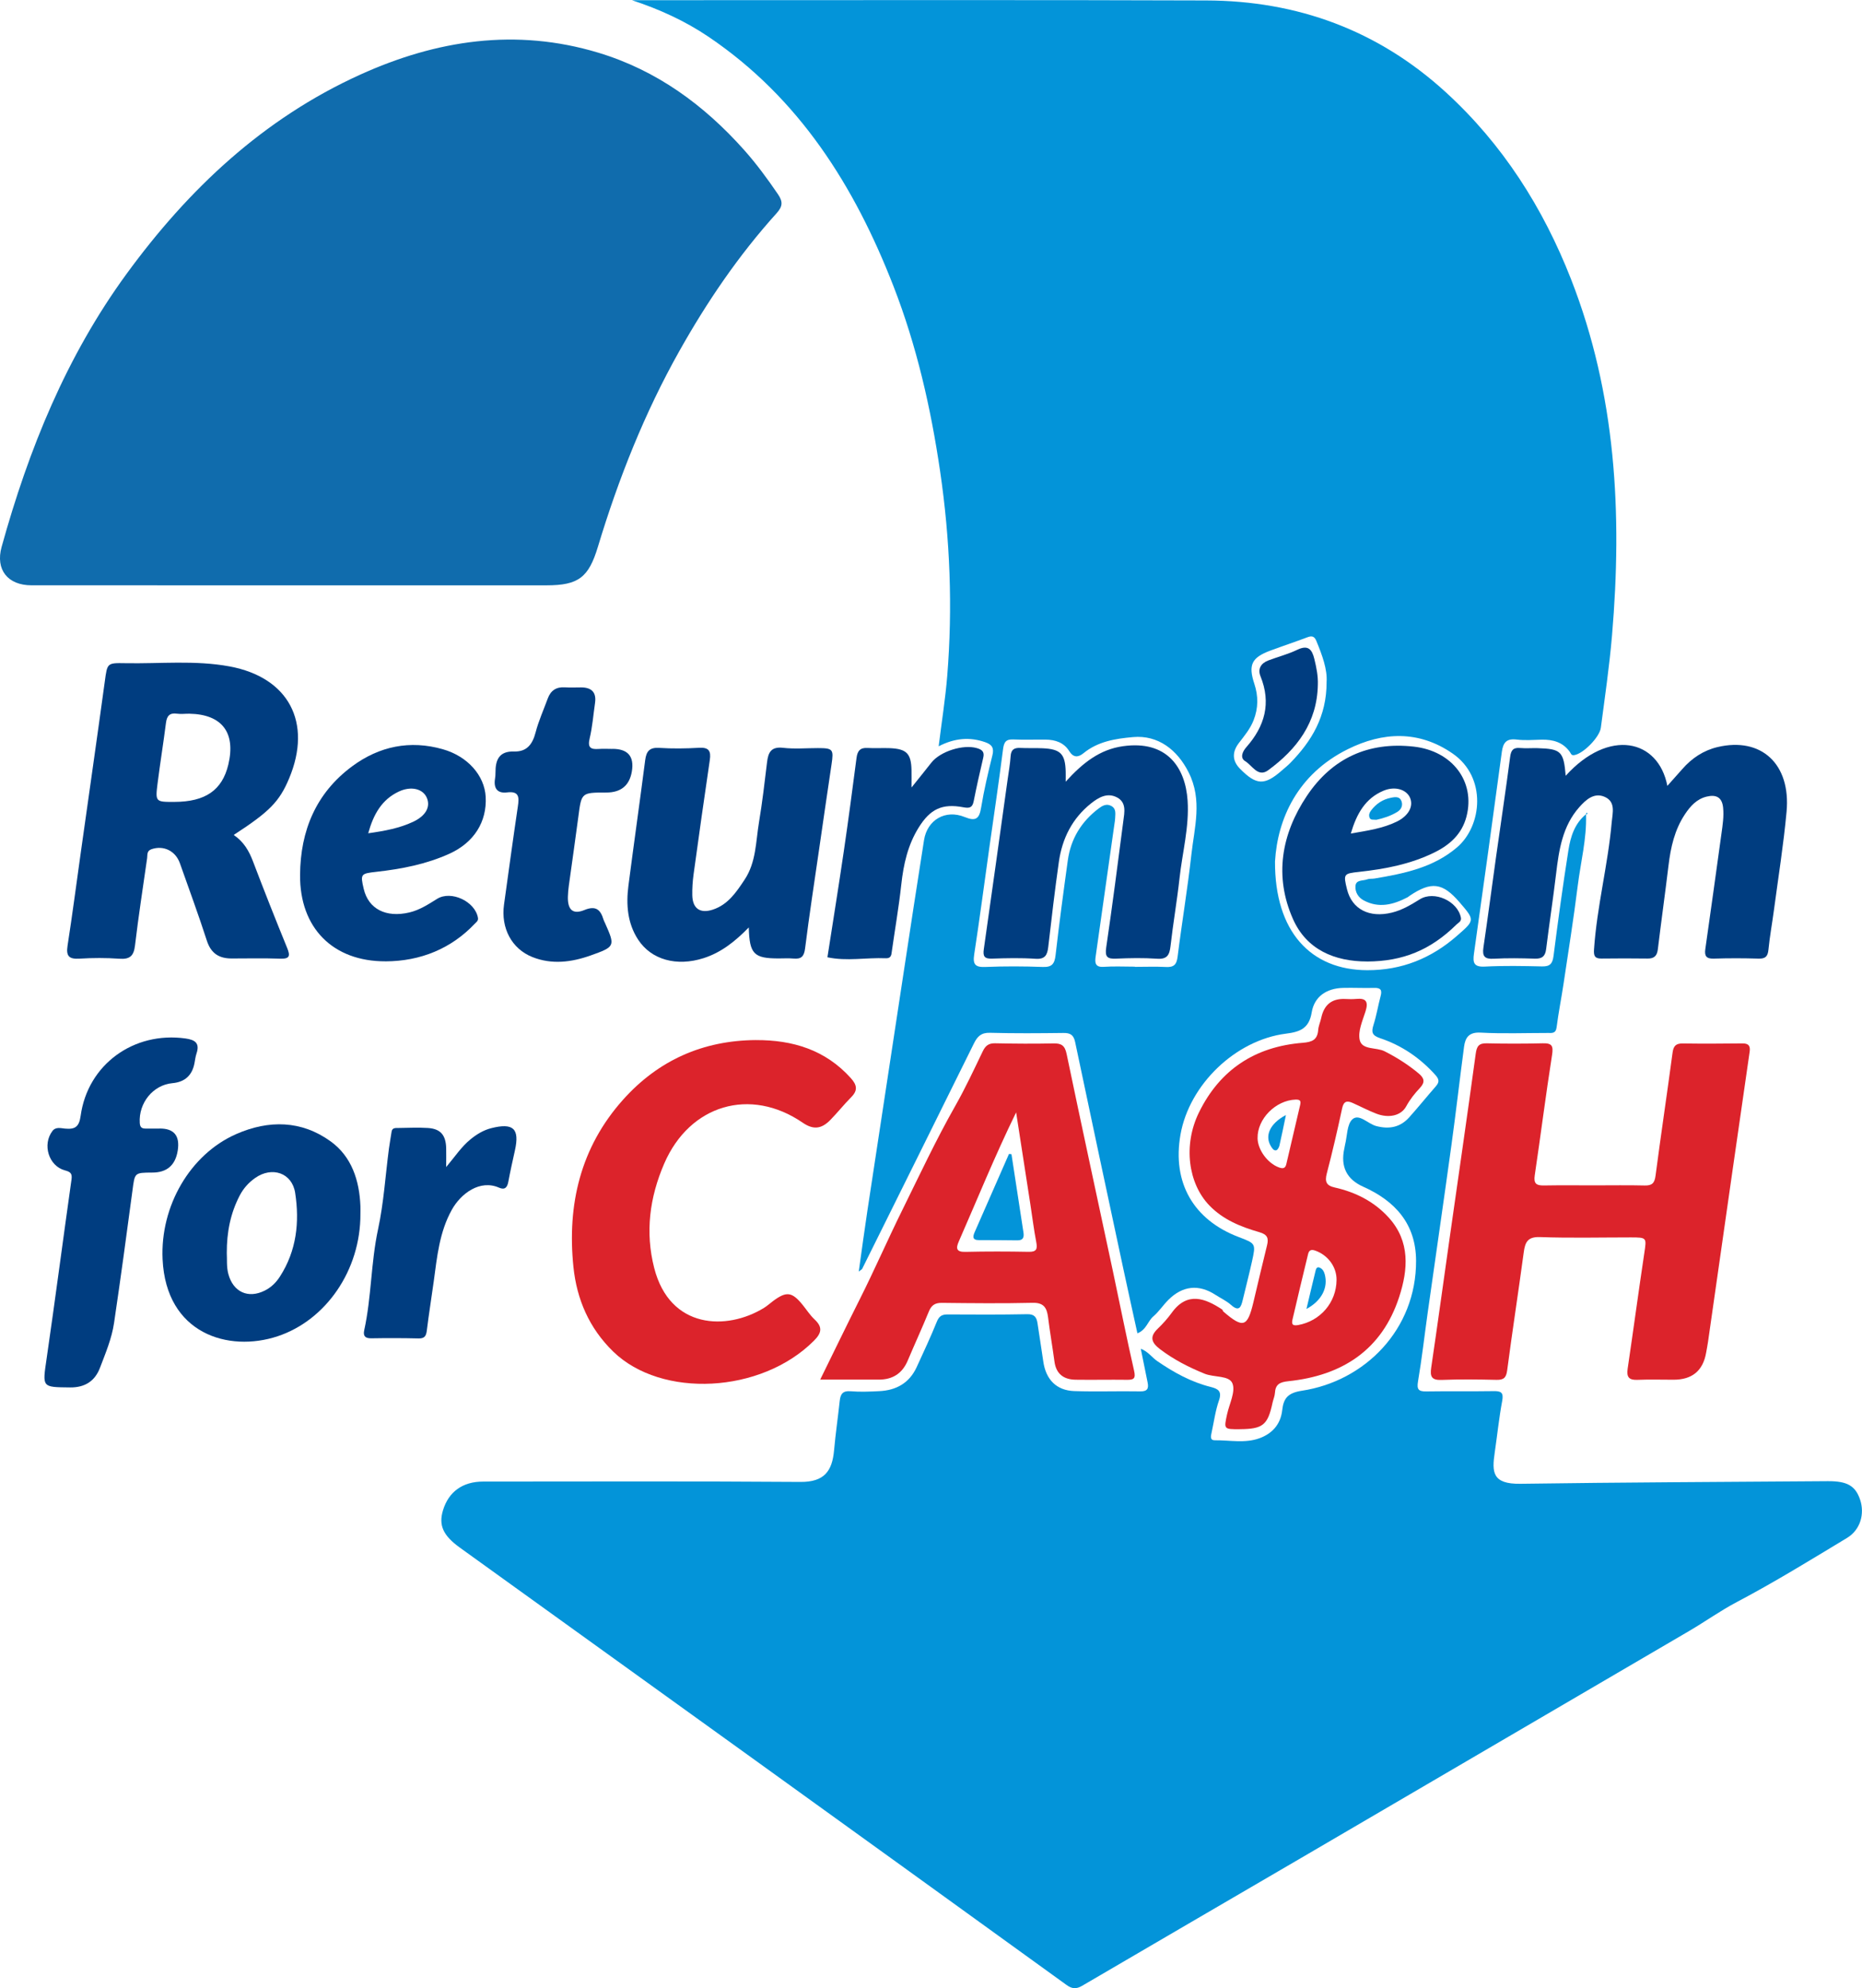 <?xml version="1.0" encoding="UTF-8"?>
<svg id="Layer_2" data-name="Layer 2" xmlns="http://www.w3.org/2000/svg" viewBox="0 0 748.17 798.8">
  <defs>
    <style>
      .cls-1 {
        fill: #106cad;
      }

      .cls-1, .cls-2, .cls-3, .cls-4 {
        stroke-width: 0px;
      }

      .cls-2 {
        fill: #dc232b;
      }

      .cls-3 {
        fill: #003d80;
      }

      .cls-4 {
        fill: #0394d9;
      }
    </style>
  </defs>
  <g id="Layer_1-2" data-name="Layer 1">
    <g>
      <path class="cls-4" d="m637.28,327.25c.32,9.71-2.14,19.1-3.33,28.63-1.65,13.2-3.75,26.35-5.72,39.51-.87,5.8-2.03,11.56-2.77,17.37-.33,2.58-1.9,2.27-3.54,2.27-9,0-18.02.35-26.99-.14-4.65-.26-6.16,1.95-6.65,5.63-1.75,13.11-3.24,26.26-5.05,39.37-3.1,22.48-6.37,44.94-9.55,67.41-1.3,9.23-2.34,18.5-3.9,27.69-.56,3.29.2,4.11,3.35,4.06,9-.14,18,.02,27-.12,2.99-.05,4.11.52,3.47,3.93-1.28,6.86-1.99,13.82-3,20.73-1.14,7.82-1.08,12.73,10.3,12.57,41.15-.59,82.31-.74,123.47-1.05,7.84-.06,11.16,1.84,13.05,7.46,1.86,5.54.22,12.03-5.29,15.36-14.64,8.84-29.2,17.81-44.36,25.8-6.5,3.43-12.61,7.8-19.01,11.55-51.98,30.42-103.96,60.83-155.96,91.22-29.31,17.13-58.66,34.17-87.95,51.34-2.38,1.4-4.08,1.3-6.3-.31-42.74-30.91-85.53-61.77-128.33-92.61-38.46-27.72-76.94-55.4-115.42-83.09-6.73-4.85-8.64-8.97-6.8-15.02,2.25-7.43,7.88-11.54,16.13-11.54,42.5-.02,85-.17,127.5.14,9.55.07,12.76-4.31,13.51-12.72.59-6.63,1.56-13.22,2.27-19.84.29-2.72,1.21-4.14,4.38-3.87,3.8.32,7.66.15,11.49-.04,6.84-.32,12.12-3.26,15.06-9.68,2.76-6.04,5.6-12.05,8.08-18.21.91-2.25,2.07-2.95,4.35-2.93,10.67.06,21.33.11,32-.1,2.91-.06,3.76,1.27,4.12,3.68.74,5.1,1.59,10.19,2.31,15.29,1.02,7.25,5.27,11.68,12.44,11.92,8.82.3,17.66-.04,26.49.12,2.92.06,3.49-1.15,2.99-3.59-.89-4.38-1.77-8.76-2.74-13.52,2.89,1.04,4.44,3.45,6.62,4.95,6.62,4.54,13.58,8.41,21.44,10.37,3,.75,4.65,1.7,3.35,5.44-1.45,4.17-2.02,8.64-2.97,12.99-.29,1.32-.7,3.03,1.31,3.01,5.97-.06,12.1,1.28,17.86-.79,5.12-1.84,8.58-5.55,9.22-11.33.52-4.71,2.24-6.93,7.91-7.79,25.33-3.85,45.99-24.66,45.87-52.25-.07-14.7-8.33-23.96-21.22-29.71q-10.02-4.47-7.6-15.38c.11-.49.16-.99.28-1.47.9-3.54.74-8.32,3.01-10.29,2.69-2.33,6.2,1.89,9.54,2.76,5.19,1.36,9.61.52,13.2-3.47,3.66-4.08,7.1-8.35,10.71-12.48,1.46-1.67,1.44-2.78-.16-4.57-6.15-6.85-13.52-11.87-22.17-14.77-3.3-1.11-3.63-2.41-2.69-5.37,1.21-3.79,1.84-7.77,2.87-11.62.67-2.48-.12-3.3-2.63-3.23-4.16.12-8.33-.11-12.5,0-6.57.17-11.53,3.44-12.58,9.87-1.07,6.5-4.76,7.81-10.35,8.52-20.33,2.58-38.84,20.51-42.37,40.55-3.39,19.23,5.15,34.25,23.41,41.17,6.85,2.6,6.91,2.61,5.32,9.8-1.15,5.18-2.48,10.33-3.72,15.49-.67,2.81-1.44,4.89-4.71,1.97-1.82-1.63-4.15-2.68-6.22-4.03-6.69-4.37-13.24-3.72-18.99,2.05-2.11,2.12-3.78,4.7-6.03,6.63-2.26,1.94-2.77,5.39-6.37,6.75-1.93-8.83-3.87-17.53-5.73-26.25-6.46-30.24-12.94-60.49-19.29-90.76-.61-2.89-1.95-3.69-4.73-3.65-9.83.12-19.67.2-29.5-.07-3.46-.1-5.02,1.42-6.4,4.2-14.94,30.23-29.94,60.44-44.94,90.64-.12.24-.46.38-1.37,1.08,1.2-8.52,2.26-16.47,3.46-24.39,4.85-32.05,9.74-64.1,14.63-96.15,2.69-17.6,5.34-35.21,8.13-52.79,1.29-8.15,8.6-12.44,16.34-9.28,4.55,1.86,5.88.63,6.62-3.87,1.15-7.04,2.8-14.02,4.52-20.95.72-2.92-.17-4.29-2.85-5.23-6.28-2.21-12.36-1.66-18.75,1.63,1.23-9.91,2.7-19.09,3.45-28.33,2.22-27.5,1.14-54.91-2.87-82.21-3.73-25.43-9.43-50.41-18.75-74.36-15.6-40.1-37.82-75.54-74.34-100.2-9.42-6.36-19.7-11.03-30.75-14.68,9.28,0,18.56,0,27.84,0,67.67.01,135.33-.13,203,.11,36.57.13,68.94,12,96.12,36.81,22.91,20.92,39.15,46.46,50.4,75.19,18.09,46.2,20.62,94.24,16.47,143.06-1.06,12.46-2.87,24.8-4.5,37.17-.5,3.77-7.01,10.42-10.7,10.99-1.21.19-1.28-.61-1.73-1.25-2.77-3.94-6.78-5.05-11.34-4.96-3.33.07-6.71.37-9.99-.04-4.06-.51-5.5,1.1-6.02,4.95-3.64,27.03-7.39,54.04-11.2,81.04-.51,3.62-.1,5.46,4.37,5.22,7.64-.4,15.33-.24,22.99-.07,3.2.07,4.22-1.11,4.62-4.25,1.81-14.18,3.75-28.35,5.98-42.47.85-5.37,2.47-10.66,7.01-14.37l.07.09Zm-181.29,61.17v.05c4.16,0,8.33-.17,12.48.05,3.13.17,4.3-.89,4.7-4.1,1.71-13.69,4.01-27.3,5.53-41.01,1.22-11,4.53-21.91-1.1-33.1-4.54-9.04-12.25-15.05-22.32-14.16-7.11.63-14.12,1.73-19.94,6.49-2.11,1.72-4.04,1.84-5.72-.86-2.13-3.43-5.56-4.56-9.41-4.61-4.33-.05-8.67.14-12.99-.07-3.04-.15-3.82,1.07-4.19,3.96-1.69,13.35-3.69,26.66-5.57,39.99-1.99,14.16-3.85,28.33-6.02,42.46-.62,4.07.5,5.17,4.56,5,7.65-.32,15.32-.29,22.97,0,3.73.14,4.77-1.26,5.17-4.74,1.46-12.73,3.16-25.42,4.92-38.11,1.19-8.64,5.46-15.59,12.4-20.83,1.4-1.05,3.1-2.1,5.07-1.01,2.06,1.14,1.6,3.08,1.55,4.87-.02.83-.18,1.65-.3,2.48-2.52,17.77-5.06,35.54-7.56,53.32-.34,2.41-.08,4.21,3.27,3.97,4.14-.29,8.32-.07,12.48-.07Zm56.32-42.41c-.15,28.44,14.48,43.74,37.07,43.8,13.82.04,25.64-4.73,35.97-13.74,7.29-6.36,7.36-6.28,1.12-13.54-6.82-7.93-11.32-8.51-20.11-2.58-.28.19-.52.43-.81.58-5.69,2.96-11.51,4.5-17.6,1.23-2.24-1.2-3.5-3.37-3.31-5.77.2-2.61,2.98-2.01,4.68-2.67.9-.35,1.98-.18,2.97-.34,11.86-2,23.58-4.34,33.15-12.51,10.14-8.66,12.05-28.17-1.74-37.7-13.7-9.48-28.18-8.68-42.13-1.76-20.24,10.03-28.23,28.02-29.25,45.01Zm20.73-71.98c.35-5.08-1.77-10.83-4.13-16.54-.71-1.73-1.68-2.16-3.48-1.48-4.97,1.88-10.03,3.55-15.01,5.4-7.51,2.79-8.93,5.73-6.41,13.35,1.63,4.94,1.61,9.73-.3,14.62-1.37,3.5-3.71,6.27-5.93,9.17-2.72,3.56-2.72,7.09.45,10.31,6.63,6.72,9.9,6.8,16.91.64,1.12-.99,2.31-1.92,3.35-2.99,8.48-8.71,14.58-18.55,14.55-32.49Z"/>
      <path class="cls-1" d="m117.62,235.18c-34.98,0-69.96.02-104.95-.01-9.57,0-14.56-6.28-12.02-15.44,10.87-39.21,26-76.53,50.16-109.63,24.9-34.12,54.96-62.42,93.86-80.08,30.78-13.97,62.66-18.81,95.7-8.86,23.45,7.07,42.47,20.98,58.62,39.1,4.99,5.59,9.39,11.62,13.62,17.81,2.12,3.11,1.8,4.97-.61,7.65-15.23,16.87-27.92,35.55-39.04,55.34-14.01,24.92-24.46,51.31-32.71,78.61-3.72,12.33-7.77,15.51-20.68,15.51-33.98,0-67.96,0-101.95,0Z"/>
      <path class="cls-2" d="m640.85,476.26c6.67,0,13.33-.11,20,.05,2.93.07,3.97-.92,4.36-3.9,2.16-16.5,4.64-32.95,6.84-49.45.36-2.71,1.34-3.75,4.08-3.71,8,.11,16,.07,23.99-.02,2.48-.03,3.25,1,2.91,3.32-2.34,16.13-4.67,32.27-6.98,48.41-3.26,22.72-6.49,45.45-9.75,68.17-.21,1.48-.51,2.94-.77,4.42q-1.9,10.83-13.12,10.8c-4.83,0-9.67-.15-14.5.05-3.39.14-4.39-1.14-3.91-4.42,2.29-15.47,4.37-30.97,6.69-46.44.95-6.31,1.08-6.36-5.4-6.37-12.17,0-24.34.3-36.49-.13-5.01-.18-6,2.07-6.55,6.16-2.13,15.82-4.58,31.6-6.66,47.43-.4,3.02-1.49,3.84-4.35,3.77-7.33-.16-14.67-.27-21.99.03-4.09.17-4.7-1.43-4.17-4.98,2.53-17.12,4.88-34.26,7.31-51.39,3.54-24.87,7.17-49.72,10.56-74.61.42-3.1,1.24-4.34,4.48-4.26,7.49.18,15,.17,22.49-.01,3.71-.09,4.28,1.05,3.71,4.71-2.53,16.1-4.56,32.27-6.96,48.39-.49,3.32.7,4.07,3.67,4.02,6.83-.12,13.66-.04,20.5-.04v-.03Z"/>
      <path class="cls-2" d="m498.12,574.23c-6.4.03-6.38.03-5.07-5.99.91-4.19,3.47-9.07,2.16-12.4-1.3-3.3-7.39-2.35-11.2-3.91-6.34-2.59-12.36-5.64-17.86-9.82-3.55-2.7-4.35-5.04-.89-8.33,2.04-1.95,3.94-4.09,5.59-6.37,6.22-8.59,13.4-5.78,20.22-1.27.24.16.26.63.49.83,7.96,6.84,9.68,6.3,12.08-3.79,1.81-7.6,3.58-15.22,5.46-22.8.73-2.92.16-4.38-3.11-5.32-7.37-2.12-14.49-4.97-20.02-10.69-8.65-8.94-10.58-24.41-4.24-37.36,8.47-17.32,22.66-26.52,41.74-28.03,3.77-.3,5.9-1.19,6.2-5.19.12-1.63.88-3.21,1.22-4.83,1.09-5.15,4.14-7.79,9.49-7.59,1.5.06,3.01.13,4.5-.02,4.01-.41,5.02,1.09,3.82,4.93-1.19,3.8-3.15,8.07-2.35,11.58.94,4.11,6.61,2.82,9.99,4.53,4.95,2.51,9.52,5.42,13.76,8.96,2.18,1.82,2.59,3.46.47,5.73-2.1,2.24-4.01,4.6-5.53,7.41-2.1,3.86-7.07,4.86-12,2.97-3.25-1.25-6.35-2.89-9.53-4.31-2.24-1-3.6-.76-4.22,2.12-1.88,8.77-3.9,17.53-6.17,26.2-.86,3.28-.21,4.89,3.16,5.64,8.38,1.88,15.82,5.62,21.67,12.04,8.76,9.62,7.83,20.95,4.25,31.95-6.94,21.33-22.94,31.61-44.57,33.85-3.46.36-5.15,1.28-5.36,4.76-.08,1.3-.67,2.57-.95,3.86-1.92,9.02-3.88,10.6-13.2,10.65Zm38.92-59.99c.04-5.25-3.45-9.93-8.51-11.75-1.69-.61-2.55-.19-2.93,1.39-2.11,8.71-4.21,17.41-6.23,26.14-.36,1.55-.43,2.85,2.18,2.38,8.92-1.59,15.42-9.03,15.49-18.16Zm-31.74-56.95c.08,4.74,4.06,10.11,8.59,11.76,1.52.55,2.54.49,2.96-1.3,1.83-7.88,3.66-15.77,5.53-23.64.39-1.65.22-2.38-1.84-2.31-7.95.3-15.37,7.73-15.23,15.48Z"/>
      <path class="cls-2" d="m329.55,554.33c5.6-11.38,10.64-21.83,15.85-32.19,5.95-11.82,11.23-23.96,17.08-35.81,6.94-14.06,13.58-28.29,21.33-41.95,4.05-7.14,7.53-14.61,11.09-22.02,1.08-2.24,2.38-3.23,4.93-3.18,7.83.16,15.66.22,23.49.05,3.23-.07,4.56.88,5.26,4.25,6.07,29.12,12.39,58.19,18.6,87.29,2.84,13.32,5.47,26.69,8.51,39.97.75,3.28-.24,3.68-3,3.64-6.83-.09-13.66.07-20.49-.03-4.76-.07-7.84-2.28-8.51-7.31-.8-5.93-1.83-11.84-2.57-17.78-.48-3.78-1.7-5.92-6.2-5.81-12.16.28-24.32.16-36.49.02-2.78-.03-4.19.97-5.22,3.49-2.7,6.62-5.7,13.11-8.48,19.7-2.2,5.22-6.1,7.66-11.68,7.65-7.49-.02-14.97,0-23.49,0Zm78.74-107.4c-8.74,17.9-15.63,35.01-23.04,51.88-1.18,2.68-1.09,4.26,2.64,4.17,8.48-.2,16.97-.18,25.45-.02,3.15.06,3.57-1.12,3.04-3.89-.97-5.05-1.59-10.17-2.38-15.26-1.82-11.81-3.65-23.61-5.71-36.88Z"/>
      <path class="cls-3" d="m93.91,335.47c4.07,2.78,6.14,6.43,7.73,10.59,4.43,11.66,9.02,23.25,13.74,34.8,1.32,3.23,1.02,4.45-2.8,4.32-6.49-.23-12.99-.09-19.49-.08-5.07.01-8.32-2.03-9.98-7.17-3.36-10.43-7.17-20.71-10.81-31.05-1.77-5.03-6.56-7.33-11.4-5.69-2.03.69-1.59,2.28-1.79,3.65-1.67,11.69-3.48,23.37-4.87,35.09-.5,4.2-2.11,5.58-6.3,5.27-5.3-.38-10.67-.36-15.98-.03-4.13.25-5.48-.92-4.82-5.17,1.94-12.49,3.57-25.02,5.33-37.54,3.22-22.88,6.51-45.76,9.64-68.65,1.01-7.38.84-7.49,8.23-7.35,13.96.27,28.03-1.27,41.87,1.29,23.83,4.4,33.36,22.58,23.96,45.02-3.89,9.28-7.85,13.35-22.27,22.7Zm-23.81-13.28c12.43-.03,19.18-4.71,21.64-14.98,3.07-12.84-2.53-20.2-15.6-20.45-1.67-.03-3.36.22-4.99-.01-3.02-.43-4.11.89-4.47,3.75-1.02,8.09-2.34,16.13-3.36,24.22-.94,7.48-.83,7.5,6.78,7.47Z"/>
      <path class="cls-3" d="m629.11,311.69c17.4-19.2,37.23-14.68,40.85,4.06,2.2-2.47,4.12-4.59,6-6.74,3.83-4.39,8.52-7.51,14.17-8.85,17.57-4.15,29.5,6.81,27.73,25.98-1.22,13.25-3.33,26.41-5.09,39.61-.7,5.28-1.68,10.52-2.19,15.81-.27,2.73-1.22,3.68-3.98,3.6-5.99-.19-12-.2-17.99,0-3,.1-3.79-1.06-3.4-3.81,2.2-15.47,4.36-30.96,6.49-46.44.48-3.46,1.02-6.9.66-10.43-.43-4.24-2.89-5.32-6.63-4.41-3.99.97-6.53,3.82-8.69,7.06-4.18,6.26-5.75,13.34-6.63,20.69-1.35,11.21-2.92,22.4-4.28,33.61-.32,2.62-1.47,3.74-4.13,3.7-6.16-.09-12.33-.07-18.5,0-2.67.03-3.19-1-3.01-3.67,1.16-17.2,5.6-33.94,7.11-51.08.33-3.73,1.68-8.17-2.74-10.18-4.31-1.96-7.67,1.15-10.28,4.09-6.76,7.61-8.19,17.19-9.34,26.86-1.2,10.07-2.74,20.11-3.99,30.18-.36,2.9-1.65,3.94-4.56,3.84-5.49-.18-11.01-.27-16.49.03-3.64.2-4.67-.95-4.15-4.5,1.8-12.18,3.39-24.39,5.1-36.58,1.88-13.34,3.89-26.67,5.64-40.03.36-2.72,1.26-3.8,4-3.56,2.32.2,4.66,0,6.99.06,9.47.29,10.5,1.27,11.33,11.1Z"/>
      <path class="cls-2" d="m303.76,417.89c14.78-.05,27.88,3.91,38.11,15.28,2.44,2.71,2.9,4.89.19,7.62-2.92,2.95-5.52,6.22-8.42,9.19-3.64,3.73-6.93,3.97-11.11,1.1-21.06-14.44-45.43-7.22-55.65,16.45-5.85,13.55-7.7,27.5-4.02,41.91,6.31,24.67,29.19,25.21,44.08,16.07,1.27-.78,2.4-1.8,3.59-2.7,5.48-4.11,7.7-3.82,12.05,1.56,1.57,1.94,2.93,4.09,4.73,5.77,3.3,3.08,2.85,5.43-.25,8.53-21.22,21.28-61.26,23.22-80.64,4.4-9.69-9.41-14.67-21.04-16.01-34.02-2.58-25.02,2.81-48.07,19.97-67.24,14.14-15.8,32.06-23.79,53.37-23.93Z"/>
      <path class="cls-3" d="m300.87,372.63c-5.66,5.79-11.23,10.13-18.19,12.35-10.73,3.42-20.95.72-26.3-7.49-4.28-6.57-4.85-14.08-3.87-21.65,2.17-16.82,4.57-33.6,6.73-50.42.46-3.59,1.76-5.18,5.66-4.93,5.3.34,10.66.27,15.97-.04,3.93-.23,4.88,1.25,4.34,4.9-2.27,15.29-4.41,30.59-6.52,45.9-.38,2.79-.58,5.64-.52,8.46.11,5.35,3.16,7.45,8.27,5.76,6.1-2.02,9.42-7.02,12.75-12.04,4.65-6.99,4.47-15.19,5.77-22.99,1.34-8.03,2.28-16.13,3.25-24.22.47-3.94,1.65-6.31,6.44-5.76,4.6.53,9.31.11,13.97.11,6.06,0,6.41.47,5.5,6.53-1.69,11.31-3.33,22.64-4.97,33.96-1.93,13.33-3.99,26.64-5.66,40-.41,3.27-1.55,4.35-4.65,4.07-1.98-.18-3.99-.05-5.99-.05-9.89,0-11.72-1.73-11.98-12.46Z"/>
      <path class="cls-3" d="m144.82,487.63c.12,22.86-13.99,42.86-33.24,49.25-19.77,6.57-44.87-.96-46.25-30.95-.98-21.29,11.02-42.13,29.59-50.28,13.08-5.74,26.21-5.53,37.91,2.92,8.48,6.12,11.59,15.71,11.99,26.06.04,1,0,2,0,3Zm-53.69,15.86c.15,2.47-.17,5.47.63,8.42,1.94,7.19,7.92,9.96,14.58,6.65,2.6-1.29,4.6-3.25,6.16-5.69,6.66-10.35,7.91-21.85,6.1-33.59-1.24-8.07-9.31-10.76-16.07-5.99-2.62,1.84-4.71,4.17-6.21,7.05-3.69,7.1-5.23,14.68-5.19,23.14Z"/>
      <path class="cls-3" d="m154.9,386.25c-21.11.05-34.5-13.38-34.33-34.74.14-17.78,6.39-32.89,20.98-43.66,10.89-8.04,23.21-10.57,36.37-6.82,10.07,2.87,16.75,10.6,17.23,19.09.56,10.05-4.7,18.41-14.52,22.87-9.33,4.24-19.27,6.16-29.37,7.29-6.33.71-6.52.87-5.11,6.88,1.89,8.06,8.96,11.67,18.34,9.45,4.14-.98,7.58-3.24,11.12-5.45,5.67-3.54,15.33,1.05,16.44,7.63.2,1.21-.7,1.74-1.38,2.45-9.3,9.81-21.61,14.98-35.78,15.02Zm-6.96-51.45c6.74-.95,12.58-2.05,18.03-4.6,5.09-2.39,7.09-5.99,5.54-9.64-1.55-3.66-6.34-4.85-11.29-2.51-6.83,3.22-10.16,9.14-12.27,16.75Z"/>
      <path class="cls-3" d="m64.08,453.43q8.73-.1,7.34,8.81t-10.28,8.88c-7.14.04-6.97.06-7.9,7.1-2.36,17.79-4.79,35.57-7.41,53.32-.92,6.26-3.42,12.14-5.66,18.03-2.03,5.33-6.03,7.94-11.99,7.88-11.42-.12-11.14.07-9.46-11.5,3.49-24.01,6.62-48.07,10.02-72.1.36-2.54-.63-3.06-2.72-3.63-6.45-1.77-9.09-10.34-4.96-15.79,1.35-1.78,3.42-1.12,5.1-.97,3.97.36,5.63-.65,6.25-5.16,2.85-20.63,21.37-33.97,42.13-31.06,3.89.55,5.81,1.89,4.42,6.05-.42,1.25-.57,2.59-.82,3.9q-1.4,7.34-8.85,8.01c-7.79.7-13.64,7.95-13.13,15.99.12,1.86.9,2.26,2.42,2.26,1.83,0,3.66,0,5.49,0Z"/>
      <path class="cls-3" d="m246.02,300.88q9.4-.03,7.86,9.1-1.43,8.44-10.26,8.45c-10.04,0-9.98.02-11.24,9.76-1.2,9.23-2.56,18.44-3.82,27.67-.2,1.48-.34,2.98-.38,4.48-.11,5.2,2,7.2,6.63,5.3,4.61-1.89,6.48-.15,7.69,3.85.14.47.4.92.6,1.37,4.14,9.29,4.1,9.51-5.75,13.02-7.7,2.74-15.6,3.76-23.41.66-8.35-3.31-12.73-11.67-11.42-21.09,1.83-13.17,3.62-26.35,5.57-39.5.54-3.63.53-6.17-4.35-5.57-3.95.49-5.44-1.69-4.84-5.49.13-.82.2-1.66.19-2.49-.03-5.06,1.43-8.64,7.48-8.46,5.14.15,7.41-2.93,8.64-7.67,1.21-4.64,3.22-9.08,4.88-13.61,1.18-3.22,3.41-4.73,6.9-4.5,2.16.14,4.33.03,6.49.03q6.51,0,5.61,6.25c-.69,4.77-1.06,9.62-2.17,14.29-.88,3.67.44,4.41,3.6,4.19,1.82-.13,3.66-.02,5.49-.02Z"/>
      <path class="cls-3" d="m179.29,468.89c3.6-4.29,6.14-8.18,9.78-11.14,2.5-2.03,5.18-3.67,8.28-4.46,8.91-2.27,11.49.18,9.56,8.89-.94,4.22-1.88,8.43-2.67,12.67-.43,2.29-1.42,3.34-3.73,2.33-7.63-3.35-15.28,2.28-18.96,8.88-5,8.97-5.93,18.92-7.27,28.79-.9,6.58-1.97,13.14-2.78,19.73-.27,2.18-.89,3.24-3.31,3.18-6.32-.15-12.65-.16-18.98-.05-2.49.04-3.37-.92-2.86-3.25,2.93-13.37,2.67-27.15,5.56-40.57,2.29-10.62,2.95-21.59,4.37-32.41.29-2.25.74-4.49,1.06-6.74.24-1.67,1.52-1.52,2.64-1.53,3.99-.05,8-.25,11.98,0,5.08.33,7.21,2.88,7.32,8.2.05,2.16,0,4.33,0,7.47Z"/>
      <path class="cls-3" d="m366.29,316.36c3.02-3.77,5.5-6.82,7.92-9.92,3.58-4.56,12.8-7.46,18.29-5.86,2.07.6,3.15,1.45,2.58,3.83-1.37,5.81-2.68,11.64-3.84,17.49-.52,2.62-1.67,2.92-4.17,2.45-8.52-1.61-13.3.7-17.94,8.15-4.36,7-6.09,14.74-6.98,22.86-1.01,9.28-2.63,18.49-3.93,27.74-.21,1.49-1,1.97-2.34,1.91-7.79-.33-15.63,1.29-23.41-.39,2.22-14.32,4.5-28.42,6.57-42.55,1.84-12.5,3.49-25.02,5.12-37.55.36-2.78,1.43-4.19,4.44-4,2.98.19,5.99-.04,8.98.08,6.69.28,8.53,2.19,8.67,8.8.04,1.99,0,3.99,0,6.94Z"/>
      <path class="cls-4" d="m637.21,327.17c.12-.23.24-.46.35-.69.11.16.23.32.34.48-.21.1-.42.2-.63.3,0,0-.07-.08-.07-.08Z"/>
      <path class="cls-3" d="m428.2,314.07c6.93-7.64,13.76-12.96,23.05-14.26,17.58-2.47,25.05,8.48,25.94,21.86.7,10.55-2.11,20.82-3.25,31.22-1,9.09-2.58,18.11-3.61,27.19-.4,3.54-1.29,5.41-5.4,5.12-5.47-.38-11-.27-16.48-.03-3.5.15-4.53-.67-3.97-4.46,2.5-16.94,4.68-33.93,6.89-50.91.44-3.41,1.33-7.34-2.5-9.39-3.92-2.09-7.42-.05-10.5,2.4-7.54,6.01-11.57,14.08-12.91,23.46-1.61,11.36-2.95,22.77-4.26,34.17-.38,3.28-1.26,5.05-5.15,4.78-5.8-.39-11.66-.26-17.48-.06-3.01.1-3.68-.93-3.27-3.77,3.25-22.72,6.4-45.45,9.57-68.18.44-3.13,1-6.25,1.21-9.4.17-2.63,1.43-3.42,3.86-3.3,2.99.14,6,0,8.99.13,7.21.32,9.09,2.27,9.27,9.38.03.97,0,1.94,0,4.05Z"/>
      <path class="cls-3" d="m549.34,386.31c-13.19,0-24.38-4.8-29.81-17.06-7.61-17.16-4.68-34.16,5.61-49.51,10.12-15.11,24.66-21.8,42.92-19.76,15.54,1.73,24.83,14.09,21.18,28.12-1.82,6.99-6.65,11.33-12.85,14.39-9.54,4.7-19.8,6.67-30.27,7.81-6.25.68-6.4.85-4.88,7.01,1.98,8,8.95,11.6,18.05,9.36,4.11-1.01,7.64-3.13,11.2-5.34,5.79-3.6,15.22.71,16.51,7.37.29,1.51-.98,1.98-1.75,2.74-10.42,10.25-21.49,14.82-35.91,14.88Zm-6.56-51.41c6.86-1.19,12.9-2.07,18.45-4.78,4.6-2.25,6.71-5.96,5.44-9.34-1.31-3.49-5.99-5.07-10.72-3.1-7.33,3.05-10.84,9.25-13.18,17.22Z"/>
      <path class="cls-3" d="m529.52,275.18c-.29,15.12-8.39,25.83-19.97,34.3-4.09,2.99-6.41-1.97-9.2-3.64-2.18-1.31-1.16-3.82.43-5.63,7.42-8.39,10.08-17.69,5.7-28.5-1.2-2.97.19-5.22,3.11-6.34,3.87-1.48,7.94-2.5,11.65-4.29,4.42-2.13,5.96-.13,6.89,3.73.82,3.4,1.53,6.8,1.39,10.36Z"/>
      <path class="cls-4" d="m524.95,525.91c1.3-5.48,2.44-10.4,3.65-15.3.18-.74.49-1.78,1.64-1.3,1.13.47,1.73,1.48,2.05,2.66,1.43,5.28-1.13,10.61-7.33,13.94Z"/>
      <path class="cls-4" d="m516.7,447.99c-.98,4.66-1.73,8.49-2.61,12.29-.17.72-.75,1.78-1.3,1.89-1.06.21-1.66-.87-2.17-1.71-2.48-4.14-.41-9.04,6.08-12.46Z"/>
      <path class="cls-4" d="m406.42,463.74c1.6,10.47,3.2,20.94,4.81,31.4.3,1.96-.07,3.24-2.44,3.21-5.15-.08-10.29-.08-15.44-.09-2.74,0-2.47-1.49-1.69-3.27,4.58-10.45,9.17-20.9,13.76-31.36l1,.1Z"/>
      <path class="cls-4" d="m553.01,329.38c-1.2-.14-2.37.27-2.76-1-.3-.98,0-1.88.65-2.74,2.08-2.73,4.7-4.48,8.12-5.14,1.77-.35,3.44-.5,4.13,1.45.6,1.71-.11,3.29-1.68,4.25-2.68,1.65-5.65,2.58-8.46,3.19Z"/>
    </g>
  </g>
</svg>